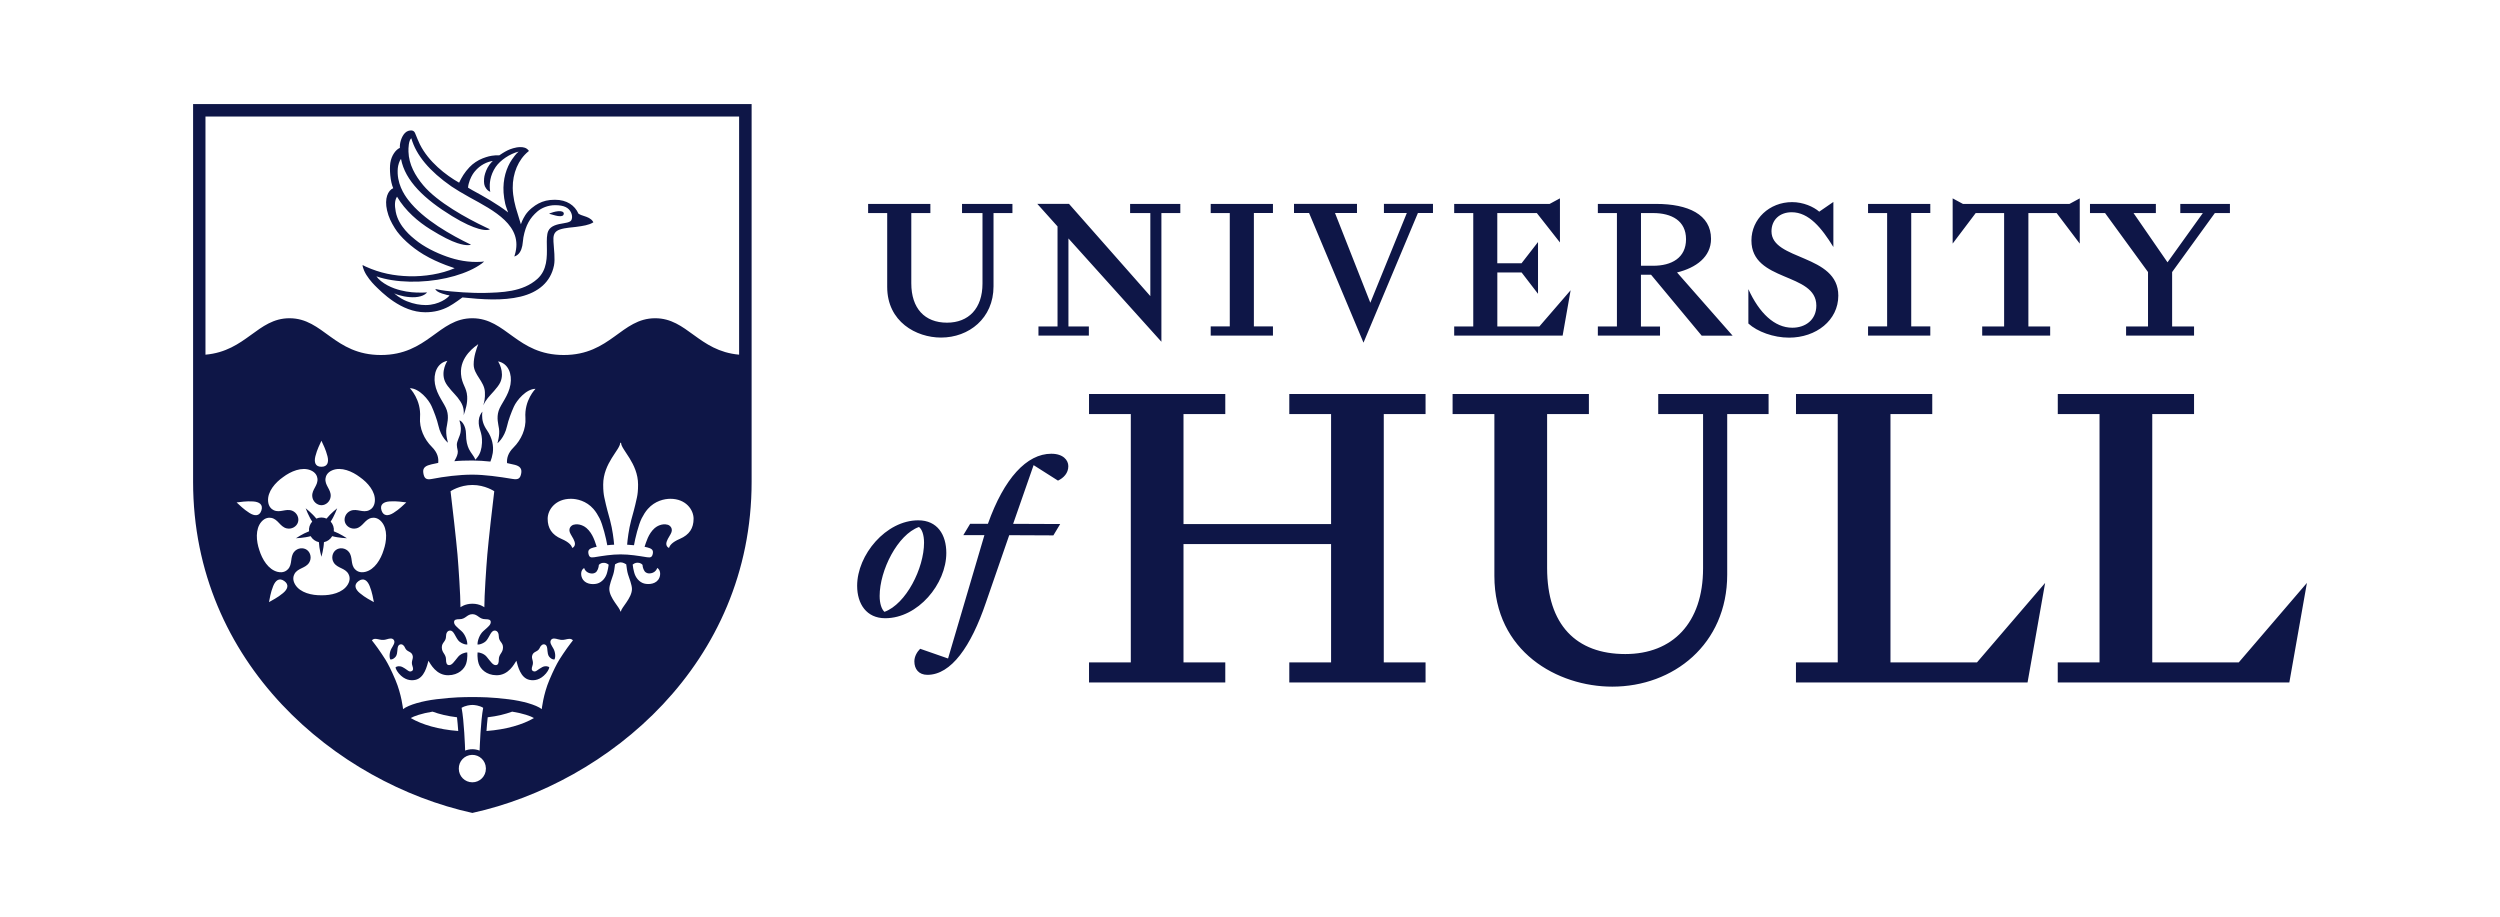 <?xml version="1.0" encoding="UTF-8"?>
<svg xmlns="http://www.w3.org/2000/svg" xmlns:i="http://ns.adobe.com/AdobeIllustrator/10.0/" id="Layer_1" version="1.2" viewBox="0 0 259 95">
  <path d="M238.996,60.392l-1.82,10.308h-23.994v-2.078h4.329v-25.725h-4.325v-2.078h14.117v2.078h-4.329v25.725h8.963l7.058-8.231ZM91.914,29.729c0,3.601,3.005,5.243,5.577,5.243,2.886,0,5.438-1.997,5.438-5.302v-7.596h1.959v-.948h-5.222v.948h2.12v7.3c0,2.59-1.443,4.054-3.677,4.054-2.315,0-3.699-1.485-3.699-4.075v-7.279h1.976v-.948h-6.449v.948h1.976v7.655ZM213.068,22.074l2.395,3.165v-4.689l-1.066.576h-11.036l-1.066-.576v4.685l2.387-3.161h2.945v11.747h-2.272v.948h7.042v-.948h-2.256v-11.747h2.928ZM195.853,68.623v-25.725h4.329v-2.078h-14.117v2.078h4.325v25.725h-4.329v2.078h23.994l1.82-10.308-7.058,8.231h-8.963ZM34.583,55.043c.041-.367-.078-.734-.326-1.007.385-.576.677-1.38.677-1.38,0,0-.673.529-1.105,1.071-.161-.072-.339-.114-.529-.114s-.368.042-.529.114c-.427-.542-1.104-1.071-1.104-1.071,0,0,.292.804.677,1.38-.248.273-.367.64-.326,1.007-.647.241-1.358.719-1.358.719,0,0,.855-.03,1.523-.216.184.319.495.545.855.622.03.69.262,1.515.262,1.515,0,0,.237-.825.262-1.515.368-.076.677-.309.855-.622.664.186,1.523.216,1.523.216,0,0-.711-.478-1.358-.719ZM131.878,33.817h-1.976v-11.747h1.976v-.944h-6.449v.948h1.976v11.743h-1.976v.948h6.449v-.948ZM199.979,33.817h-1.976v-11.747h1.976v-.944h-6.449v.948h1.976v11.743h-1.976v.948h6.449v-.948ZM222.534,28.184v5.637h-2.272v.948h7.042v-.948h-2.272v-5.637l4.426-6.111h1.562v-.948h-5.142v.948h2.336l-3.66,5.103-3.521-5.103h2.315v-.948h-6.826v.948h1.562l4.452,6.111ZM162.719,30.067l-3.246,3.758h-4.35v-5.599h2.514l1.701,2.213v-5.362l-1.705,2.196h-2.514v-5.201h4.096l2.395,3.047v-4.57l-1.066.576h-9.89v.948h1.976v11.751h-1.976v.948h11.235l.829-4.706ZM171.978,34.769h-6.441v-.948h1.976v-11.747h-1.976v-.948h6.051c3.284,0,5.675,1.088,5.675,3.618,0,1.879-1.562,3.005-3.521,3.483l5.755,6.546h-3.203l-5.243-6.309h-1.049v5.362h1.976v.944ZM170.006,27.533h1.265c1.9,0,3.402-.812,3.402-2.751,0-1.917-1.502-2.708-3.402-2.708h-1.265v5.459ZM108.921,47.007c-2.547,0-4.9,2.547-6.572,7.257h-1.841l-.707,1.176h2.184l-3.766,12.78-2.89-1.007c-.322.322-.601.796-.601,1.308,0,.791.453,1.392,1.35,1.392,2.459,0,4.515-2.933,6.056-7.469l2.421-6.999,4.574.021.707-1.176-4.875-.021,2.12-6.081,2.526,1.604c.58-.279,1.071-.77,1.071-1.498,0-.622-.537-1.286-1.756-1.286ZM91.707,64.048c-1.934,0-2.907-1.477-2.907-3.36,0-3.212,2.992-6.783,6.331-6.783,1.989,0,2.907,1.498,2.907,3.381,0,3.212-2.937,6.762-6.331,6.762ZM95.731,56.219c0-.813-.216-1.392-.525-1.625-2.217.791-4.075,4.494-4.075,7.147,0,.808.212,1.388.499,1.646h0c2.239-.813,4.101-4.515,4.101-7.169ZM110.69,24.702l9.631,10.702v-13.33h1.959v-.948h-5.201v.948h2.095v8.603l-8.425-9.555h-3.284l2.095,2.336v10.363h-1.976v.948h5.222v-.948h-2.116v-9.119ZM190.449,30.63c0-4.329-6.923-3.618-6.923-6.665,0-1.189.851-1.98,2.099-1.976,1.782,0,3.106,1.642,4.312,3.601v-4.668l-1.464,1.007c-.597-.516-1.663-.99-2.81-.99-2.357,0-4.215,1.76-4.215,3.974,0,4.333,6.724,3.284,6.724,6.745,0,1.481-1.126,2.294-2.492,2.294-1.841,0-3.423-1.523-4.549-3.995v3.559c.931.851,2.611,1.464,4.215,1.464,2.81,0,5.103-1.798,5.103-4.35ZM47.07,47.781c.474-.051,1.227-.072,1.866-.072.546,0,1.358.051,1.87.11.106-.25.174-.512.245-.893.102-.711-.047-1.549-.584-2.327-.432-.626-.52-1.088-.52-1.574,0-.135.013-.258.03-.381-.157.173-.347.508-.377.923-.059.897.385,1.151.334,2.306-.03.647-.186,1.138-.474,1.498-.08.102-.165.212-.216.25-.144-.398-.436-.639-.664-1.105-.165-.343-.296-.804-.3-1.54-.004-.931-.508-1.43-.69-1.422.047.165.224.605.127,1.215-.076.465-.398.939-.389,1.32.013.44.148.567.085.884-.063.322-.203.537-.343.808ZM143.372,22.07h2.374l-3.779,9.297-3.66-9.297h2.277v-.948h-6.525v.948h1.562l5.637,13.431,5.637-13.431h1.562v-.948h-5.082v.948ZM143.359,42.898h4.329v-2.078h-14.117v2.078h4.329v11.392h-15.289v-11.392h4.329v-2.078h-14.117v2.078h4.329v25.725h-4.329v2.078h14.117v-2.078h-4.329v-12.255h15.289v12.255h-4.329v2.078h14.117v-2.078h-4.329v-25.725ZM171.792,42.898h4.646v15.983c0,5.67-3.165,8.878-8.057,8.878-5.07,0-8.1-3.009-8.1-8.92v-15.941h4.329v-2.078h-14.121v2.078h4.329v16.762c0,7.879,6.58,11.476,12.213,11.476,6.318,0,11.908-4.376,11.908-11.608v-16.631h4.287v-2.078h-11.434v2.078ZM20.004,10.779h57.864v39.126c0,18.857-14.858,31.217-28.932,34.315-14.075-3.098-28.932-15.458-28.932-34.315V10.779ZM27.08,52.885c.203-.618-.224-.893-.846-.935-.749-.051-1.337.063-1.722.102.292.258.702.694,1.333,1.092.525.33,1.033.36,1.236-.258ZM29.454,60.197c-.525-.381-.918-.063-1.151.516-.279.694-.355,1.286-.436,1.667.334-.199.88-.453,1.451-.931.482-.398.664-.872.135-1.253ZM34.807,56.973c.368-.275.978-.224,1.325.195.453.546.148,1.282.647,1.807.161.169.495.406,1.062.271.978-.233,1.616-1.316,1.9-2.251.322-.923.444-2.175-.212-2.937-.381-.44-.791-.449-1.02-.406-.711.135-.897.906-1.583,1.083-.525.135-1.045-.182-1.185-.622-.148-.44.089-1.003.592-1.202.66-.258,1.265.258,1.917-.055.207-.097.537-.347.584-.927.085-1.003-.753-1.942-1.553-2.501-.779-.592-1.93-1.096-2.856-.707-.537.224-.673.609-.702.842-.097.719.58,1.134.537,1.841-.034.542-.495.939-.956.935-.457.004-.923-.394-.956-.935-.047-.707.631-1.121.537-1.841-.03-.229-.165-.618-.702-.842-.923-.385-2.078.118-2.856.707-.8.559-1.633,1.498-1.553,2.501.047.58.372.825.584.927.652.309,1.257-.203,1.917.055.504.203.741.766.592,1.202-.135.44-.66.757-1.185.622-.686-.178-.872-.952-1.583-1.083-.229-.042-.639-.034-1.02.406-.652.762-.529,2.014-.212,2.937.288.935.923,2.019,1.9,2.251.567.135.901-.102,1.062-.271.499-.525.195-1.261.647-1.807.347-.419.956-.47,1.325-.195.372.267.516.863.224,1.32-.381.597-1.172.537-1.519,1.172-.11.207-.229.597.072,1.096.52.859,1.748,1.126,2.725,1.109.973.021,2.205-.25,2.725-1.109.305-.499.182-.893.072-1.096-.347-.635-1.138-.576-1.519-1.172-.292-.457-.152-1.049.224-1.32ZM33.3,48.357c.647,0,.779-.487.626-1.092-.182-.724-.47-1.248-.626-1.604-.157.355-.444.88-.626,1.604-.152.605-.025,1.096.626,1.092ZM39.525,52.881c.203.618.707.588,1.236.258.635-.394,1.041-.834,1.333-1.092-.389-.038-.978-.152-1.722-.102-.622.042-1.049.317-.846.935ZM37.283,61.45c.571.482,1.117.736,1.451.931-.085-.381-.157-.973-.436-1.667-.233-.58-.626-.897-1.151-.516-.529.381-.343.855.135,1.253ZM47.472,75.732c-.034-.478-.076-.973-.127-1.422-1.007-.123-1.811-.322-2.535-.584-1.134.186-1.947.474-2.256.664,1.168.686,2.869,1.185,4.917,1.341ZM50.337,79.573c-.019-.775-.663-1.387-1.437-1.368-.775.019-1.387.663-1.368,1.437,0,.774.622,1.405,1.405,1.405.774,0,1.401-.631,1.401-1.405.001-.023.001-.046,0-.069ZM48.188,77.759c.229-.089.482-.14.745-.14.267,0,.521.051.753.144.013-.3.11-3.085.372-4.435-.394-.241-.897-.296-1.121-.296-.229,0-.715.059-1.117.296.262,1.341.36,4.105.368,4.431ZM55.318,74.39c-.309-.195-1.126-.482-2.256-.664-.724.262-1.523.466-2.535.584-.051.449-.093.948-.127,1.422,2.048-.157,3.749-.656,4.917-1.341ZM59.355,66.342c-.182-.212-.436-.161-.626-.123-.241.047-.47.144-.939.004-.237-.068-.559-.152-.711.085-.169.262.072.559.25.88.212.372.25.914.106,1.138,0,0-.199,0-.343-.11-.131-.102-.267-.203-.33-.478-.085-.36-.004-.842-.296-.961-.233-.093-.444.093-.537.317-.19.461-.614.36-.77.745-.169.41.186.622-.004,1.151-.08.224-.118.449.085.542.288.131.415-.152.948-.423.309-.157.626-.085.719.034,0,0-.042.271-.343.626-.584.681-1.219.774-1.718.664-.931-.203-1.198-1.435-1.35-1.98-.212.317-.8,1.515-2.057,1.502-1.075-.008-1.68-.669-1.849-1.206-.182-.584-.11-1.16-.11-1.16.237,0,.686.14.939.453.449.55.639.863.939.863.271,0,.317-.271.317-.559,0-.618.436-.677.436-1.286,0-.516-.436-.576-.436-1.147,0-.288-.123-.588-.427-.588-.377,0-.525.631-.842,1.02-.212.258-.546.364-.681.402-.063.017-.178.034-.254.025-.013-.385.207-1.045.609-1.396.533-.47.762-.643.762-.939,0-.262-.279-.288-.571-.288-.631,0-.766-.52-1.329-.52s-.698.52-1.329.52c-.292,0-.571.025-.571.288,0,.296.224.47.762.939.398.351.622,1.011.609,1.396-.076.004-.19-.008-.254-.025-.135-.038-.47-.144-.681-.402-.317-.389-.465-1.02-.842-1.02-.305,0-.427.3-.427.588,0,.571-.436.631-.436,1.147,0,.609.436.669.436,1.286,0,.288.051.559.317.559.305,0,.491-.313.939-.863.258-.313.707-.453.939-.453,0,0,.072.576-.11,1.16-.169.537-.774,1.193-1.849,1.206-1.257.017-1.849-1.181-2.057-1.502-.152.546-.419,1.777-1.35,1.98-.499.11-1.134.017-1.718-.664-.305-.355-.343-.626-.343-.626.093-.114.41-.19.719-.034.533.271.66.559.948.423.207-.093.165-.313.085-.542-.19-.529.165-.736-.004-1.151-.161-.389-.584-.284-.77-.745-.089-.224-.3-.415-.537-.317-.296.123-.212.605-.296.961-.063.275-.199.377-.33.478-.14.11-.343.11-.343.11-.144-.224-.106-.762.106-1.138.178-.322.419-.618.25-.88-.157-.237-.474-.157-.711-.085-.47.144-.694.042-.939-.004-.19-.038-.444-.089-.626.123,0,0,.478.609.601.796.588.88.969,1.257,1.837,3.301.639,1.511.791,3.026.791,3.026.597-.457,2.019-.851,3.457-1.024,1.841-.22,2.814-.224,3.728-.224.918,0,1.887.004,3.728.224,1.435.174,2.861.567,3.457,1.024,0,0,.152-1.515.791-3.026.868-2.044,1.248-2.421,1.837-3.301.123-.186.601-.796.601-.796ZM46.41,45.864s-.719-.542-.99-1.76c-.14-.626-.457-1.46-.711-2.031-.288-.652-1.278-1.853-2.247-1.853,0,0,1.185,1.176,1.054,3.026-.085,1.109.423,2.26,1.227,3.055.588.588.711,1.155.656,1.655-.233.059-.512.106-.707.152-.521.127-.931.292-.838.884.089.592.309.741.897.626,1.257-.245,2.814-.444,4.177-.444,1.278,0,2.772.212,4.172.444.597.097.808-.034.906-.626.093-.588-.347-.774-.838-.872-.212-.042-.427-.093-.639-.144-.038-.487.093-1.041.669-1.612.804-.8,1.312-1.947,1.236-3.06-.135-1.849,1.045-3.021,1.045-3.021-.965,0-1.955,1.202-2.243,1.849-.258.571-.576,1.405-.711,2.031-.275,1.219-.994,1.76-.994,1.76,0,0,.267-.834.165-1.511-.063-.436-.275-1.117-.038-1.849.233-.732,1.028-1.545,1.227-2.734.178-1.054-.199-2.175-1.286-2.391,0,0,.719,1.071.237,2.158-.25.554-1.011,1.27-1.299,1.638-.22.284-.368.521-.47.753.106-.351.203-.753.169-1.363-.051-1.126-1.164-1.786-1.164-2.869,0-.821.288-1.608.474-2.103-.254.195-1.93,1.261-1.786,3.106.085,1.088.584,1.358.639,2.311.038.741-.152,1.308-.364,1.947.004-.072.013-.144.013-.216,0-.609-.161-1.007-.639-1.617-.292-.372-1.054-1.083-1.299-1.642-.482-1.088.237-2.158.237-2.158-1.088.216-1.464,1.341-1.286,2.391.203,1.189.994,2.002,1.231,2.734s.021,1.418-.042,1.853c-.102.673.161,1.502.161,1.502ZM48.945,50.244c-1.32,0-2.268.647-2.268.647.157,1.236.609,5.26.719,6.555.114,1.346.309,4.261.309,5.467,0,0,.453-.368,1.236-.368.779,0,1.236.368,1.236.368,0-1.21.195-4.122.309-5.467.11-1.295.559-5.323.719-6.555,0,0-.948-.647-2.26-.647ZM63.058,58.5c-.063-.03-.207-.207-.554-.19-.33.017-.449.207-.465.22-.004.245-.14.656-.347.783-.131.08-.262.11-.389.102-.44-.021-.707-.3-.783-.567-.339.182-.377.656-.229,1.011.279.673,1.1.724,1.57.601.499-.131.914-.601,1.049-1.193.063-.267.114-.461.148-.766ZM65.47,61.018c0-.419-.267-1.071-.406-1.511-.097-.3-.144-.732-.186-1.041-.063-.042-.33-.207-.58-.207-.25,0-.516.169-.58.207-.042.309-.089.741-.186,1.041-.14.44-.406,1.092-.406,1.511,0,.939,1.13,1.964,1.13,2.311.008,0,.025.013.042.013.021,0,.038-.008.042-.013,0-.347,1.13-1.371,1.13-2.311ZM68.085,58.839c-.076.267-.343.546-.783.567-.127.008-.258-.021-.389-.102-.212-.127-.343-.537-.347-.783-.017-.013-.14-.203-.466-.22-.347-.021-.495.161-.554.19.03.305.08.504.144.77.14.592.55,1.062,1.049,1.193.47.123,1.291.072,1.57-.601.148-.351.11-.829-.224-1.016ZM71.856,53.744c0-.944-.808-2.069-2.404-2.069-.618,0-1.595.207-2.336,1.049-.254.284-.465.639-.635.969-.33.652-.69,2.12-.8,2.793-.292-.03-.554-.051-.711-.055.042-.529.165-1.574.423-2.543.174-.647.355-1.231.597-2.366.068-.33.114-.69.114-1.316,0-2.213-1.76-3.627-1.76-4.321-.004-.004-.025-.017-.047-.017s-.042.013-.047.017c0,.694-1.76,2.103-1.76,4.321,0,.622.047.986.114,1.316.241,1.134.423,1.718.597,2.366.258.969.381,2.014.423,2.543-.161.004-.419.021-.711.055-.11-.673-.47-2.141-.8-2.793-.169-.326-.385-.686-.635-.969-.741-.842-1.718-1.049-2.336-1.049-1.591,0-2.404,1.126-2.404,2.069,0,.961.423,1.655,1.422,2.082.842.36,1.058.707,1.117.935.195-.051.296-.258.288-.432-.013-.309-.267-.686-.449-.999-.339-.584.089-.906.296-.965.614-.174,1.168.182,1.346.339.681.592.893,1.473,1.058,1.942-.11.021-.212.042-.296.068-.343.097-.631.199-.567.597.068.398.212.482.609.419.918-.148,1.803-.296,2.734-.296s1.815.148,2.734.296c.398.063.542-.021.609-.419.059-.398-.224-.499-.567-.597-.08-.021-.182-.047-.296-.068.165-.47.381-1.346,1.058-1.942.182-.157.732-.512,1.346-.339.203.055.635.381.296.965-.182.313-.436.69-.449.999-.008.174.093.381.288.432.059-.224.275-.576,1.117-.935.999-.427,1.422-1.117,1.422-2.082ZM21.287,36.745c4.215-.372,5.391-3.775,8.705-3.775,3.508,0,4.621,3.809,9.471,3.809,4.854,0,5.962-3.809,9.471-3.809s4.621,3.809,9.471,3.809c4.854,0,5.962-3.809,9.471-3.809,3.311,0,4.489,3.397,8.696,3.774V12.07H21.287v24.675ZM57.303,22.26c.313.093.694.199.961.097.089-.034.131-.11.144-.19.013-.095-.036-.187-.123-.229-.258-.118-.669-.047-.965.042-.135.042-.347.114-.385.127-.034.013-.025.042.004.051.063.017.245.068.364.102ZM37.731,28.057c-.063-.14-.186-.495-.169-.601l.326.165c1.511.681,2.928.956,4.503.999,1.578.042,3.339-.237,4.71-.834-.11-.042-.652-.224-.927-.33-.745-.288-1.494-.614-2.306-1.1-1.24-.745-2.404-1.807-2.962-2.713-.377-.609-.643-1.134-.808-1.849-.288-1.24.102-2.069.639-2.298-.313-.698-.398-1.997-.3-2.619.118-.783.576-1.384.99-1.557-.038-.461.161-1.176.529-1.545.203-.199.444-.279.702-.258.169.021.284.118.351.292.152.394.322.779.487,1.138.897,1.807,2.691,3.199,4.067,3.978.275-.571.559-1.058,1.075-1.604.351-.377.88-.732,1.371-.918.487-.182.77-.267,1.32-.309h.394c.11-.076.525-.355.876-.525.254-.123.791-.322,1.286-.33.339-.008.66.072.855.326l.059.072-.072.059c-1.028.838-1.629,2.256-1.608,3.783.017.906.22,1.782.504,2.641.089.275.339,1.113.339,1.113.025-.085.182-.52.461-.952.355-.55.961-.99,1.367-1.202.491-.254.994-.385,1.701-.385,1.24,0,2.061.592,2.437,1.439.178.118.389.186.592.25.317.102.698.237.901.554.013.021.051.089.051.089,0,0-.038.025-.08.051-.394.229-.965.33-1.714.427-.08.013-.186.021-.3.034-.504.051-1.363.131-1.71.406-.288.224-.364.529-.33,1.092.047.774.186,1.811.055,2.459-.347,1.739-1.633,2.789-3.457,3.233-1.87.453-3.999.296-6.03.085,0,0-.88.66-1.422.948-.732.389-1.511.588-2.429.588-2.505,0-4.511-2.074-5.23-2.784-.322-.322-.851-.944-1.092-1.506ZM48.488,19.442l.44.258c1.172.635,2.577,1.426,3.715,2.306,0,0-.245-.639-.3-.889-.085-.385-.148-.774-.174-1.164-.089-1.401.296-2.586.872-3.432.144-.212.423-.601.69-.817-.918.233-1.892.884-2.382,1.595-.275.402-.47.889-.546,1.299-.14.757-.021,1.265-.004,1.278-.25-.102-.351-.241-.444-.364-.207-.271-.233-.571-.203-1.016.021-.305.148-.728.36-1.126.22-.41.542-.698.542-.698-.588.089-1.308.415-1.858,1.079-.118.148-.313.381-.52.906-.076.199-.182.554-.186.783ZM39.001,28.633c.085.127.296.351.461.482.889.707,1.934.961,2.611,1.083.804.144,1.578.114,1.731.114s.444-.017.444-.017c0,0-.102.118-.224.199-.542.355-1.363.355-2.154.212-.135-.025-.842-.19-1.028-.317,0,0,.52.504,1.299.817.749.3,1.405.398,1.959.398,1.367,0,2.336-.762,2.471-1.003-.021.017-.453-.08-.787-.195-.449-.152-.631-.309-.686-.466,0,0,.262.055.588.114,1.126.203,3.525.322,4.448.296,1.82-.051,4.012-.085,5.539-1.456,1.028-.923,1.003-2.264.982-3.394-.013-.643-.021-1.202.148-1.574.254-.559.978-.698,1.566-.791.25-.042.533-.093.694-.195.14-.085.178-.22.199-.385.013-.123.004-.326-.118-.571-.233-.461-.698-.728-1.642-.728-.719,0-1.409.288-1.837.66-.745.647-1.198,1.388-1.439,2.666-.034.195-.059.385-.076.601-.025.313-.148.944-.559,1.236-.169.123-.309.152-.309.152,0,0,.034-.106.051-.161.927-3.038-2.175-4.591-4.689-5.971-.622-.339-1.523-.88-1.875-1.126-2.268-1.578-3.66-3.229-4.156-4.993-.275.22-.309,1.003-.296,1.392.038,1.329.702,2.492,1.523,3.474,1.481,1.769,4.528,3.436,6.462,4.354.169.08.453.212.453.212.004.004-.271.207-1.181-.055-.601-.173-1.485-.537-2.746-1.312-2.844-1.743-4.862-3.652-5.281-5.916-.173.173-.309.673-.334.944-.144,1.553.643,2.734,1.079,3.301,1.566,2.052,4.49,3.665,6.5,4.634,0,0-.355.19-1.422-.165-.643-.212-1.54-.652-2.772-1.418-1.253-.774-2.607-1.921-3.466-3.39-.241.381-.267.855-.131,1.57.288,1.532,1.688,2.615,2.002,2.873.914.757,2.15,1.363,3.271,1.76,1.071.381,2.255.626,3.576.546.144-.008.305-.034.305-.034,0,0-.127.127-.25.216-1.401,1.028-3.897,1.769-6.508,1.866-1.291.051-2.564-.055-3.614-.313-.224-.055-.588-.148-.783-.229Z" fill="#0e1647"></path>
</svg>
